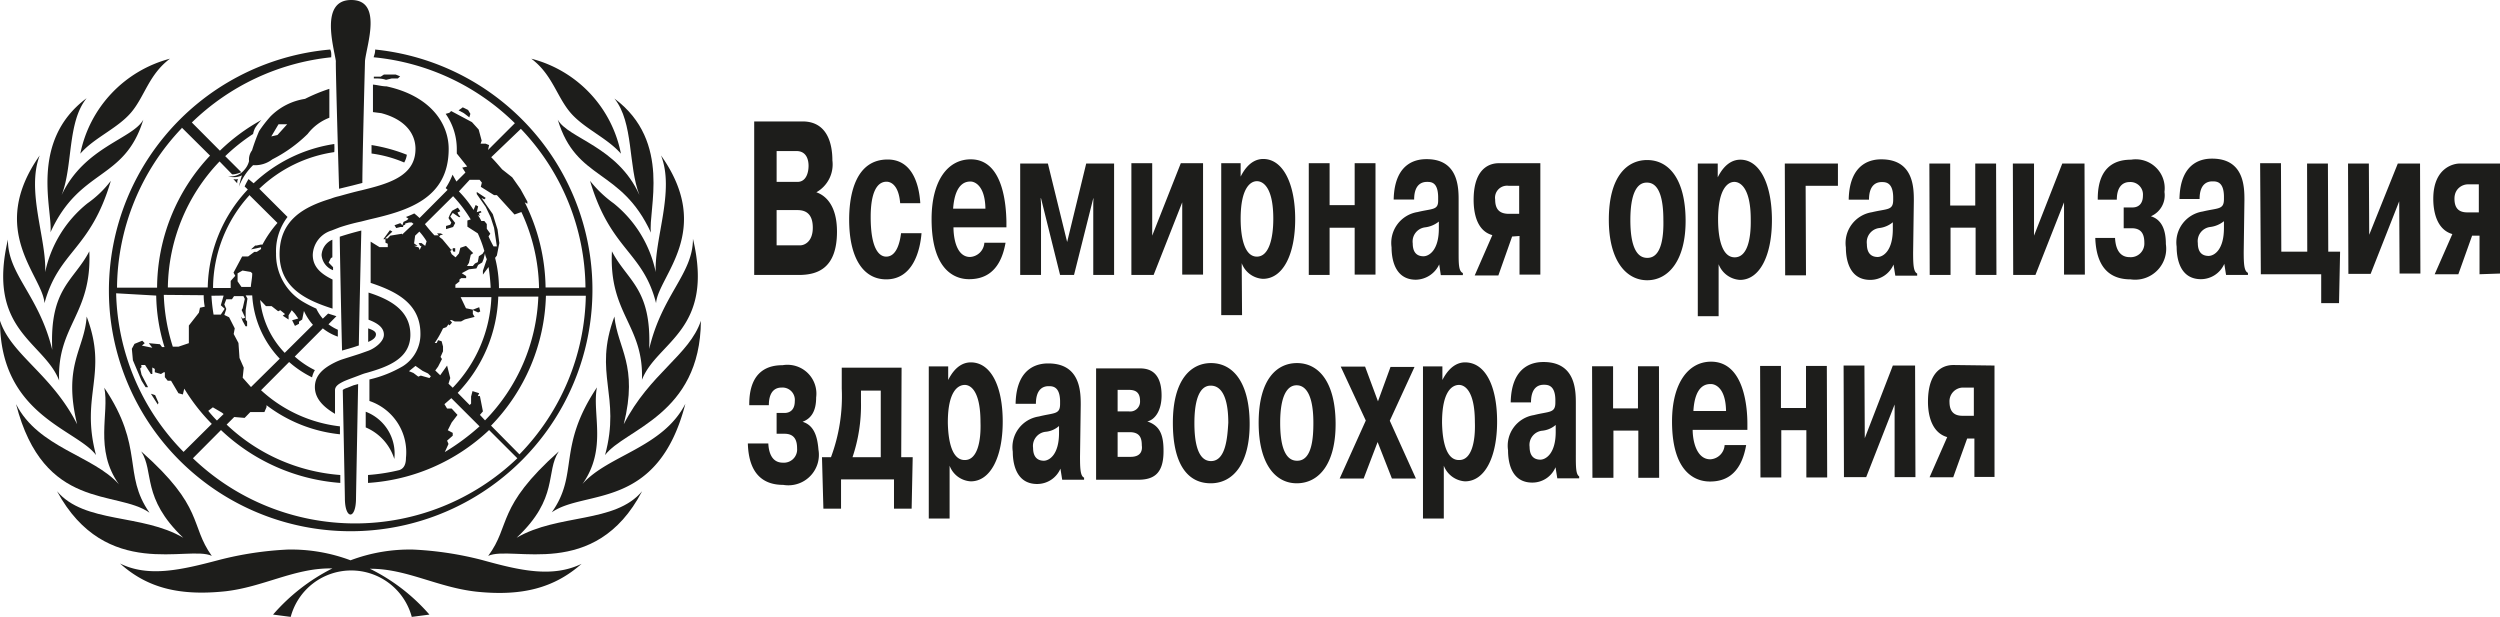 <svg width="308" height="76" fill="none" xmlns="http://www.w3.org/2000/svg"><path d="M57.951 14.027l-.282-.477-.653-.326-.522.37.653.347.674.52.13-.434zm-44.295 8.252a13.036 13.036 0 01-2.892 2.78 14.741 14.741 0 00-5.197 8.468c.174-4.104-2.349-10.01-.674-14.375-6.524 9.25.37 14.81.587 18.197 1.761-6.471 5.654-6.515 8.176-15.07z" fill="#1D1D1B"/><path d="M6.22 28.62c3.63-7.97 9.11-6.298 11.437-13.876-1.283 2.367-7.284 3.344-10.068 9.294 1.414-3.561.674-8.99 3.088-11.943-7.154 5.32-4.153 13.875-4.458 16.524zm7.37 10.379a29.726 29.726 0 006.325 15.258 29.79 29.79 0 0013.5 9.54 29.831 29.831 0 0016.513.88 29.803 29.803 0 0014.44-8.049 29.736 29.736 0 007.916-14.498 29.708 29.708 0 00-1.046-16.48 29.751 29.751 0 00-9.687-13.385 29.814 29.814 0 00-15.342-6.163.26.26 0 010 .173c0 .304-.13.565-.174.782a28.677 28.677 0 0117.396 8.121l-3.305 3.3.13-.607-.435-.174h-.609l.13-.369-.369-1.368-.826-.912-2.566-1.368-.218.217-.456.13a7.55 7.55 0 011.37 4.343v.543l1.283 1.607-.61.13.392.608-1.109 1.108-.478-.847a8.443 8.443 0 01-.848 1.65l.239.217-3.458 3.475a7.547 7.547 0 00-.652-.565c-.332.163-.674.308-1.022.434l.305.217-.174.174-.435.217-.13.413-.262-.26-.717.26.217.347.5-.13h.348v-.174l.261-.13v-.13l.479-.13h.326s.13.13.217.173l-1.413 1.325v-.109l-1.457.239-.326.347h-.305l.892-.847-.305-.173-.804 1.107h.26v.435l.283.13v.412h-1.022l-1.087-.673v5.081c3 1 6.132 2.454 6.132 6.254a4.642 4.642 0 01-2.174 4.017 14.646 14.646 0 01-4.11 1.629V49.4a6.674 6.674 0 013.483 2.718 6.658 6.658 0 011.018 4.296c0 1.064-.457 1.368-.804 1.498a23.52 23.52 0 01-3.871.608v.977a23.936 23.936 0 0014.917-6.514l3.48 3.474a28.878 28.878 0 01-19.984 8.029c-7.45 0-14.61-2.877-19.984-8.029l3.457-3.474c4 3.8 9.194 6.102 14.7 6.514v-.977a22.826 22.826 0 01-14.004-6.21l.935-.934 1.283.109.696-.717h1.74l.26-.608v-.239a17.954 17.954 0 009.046 3.583v-.977a17.255 17.255 0 01-9.72-4.452l3.458-3.474a12.852 12.852 0 002.827 1.89 2.93 2.93 0 01.348-.891 11.046 11.046 0 01-2.48-1.672l3.458-3.474a6.222 6.222 0 001.849 1.02v-.847a5.942 5.942 0 01-1.153-.673l.978-.999-1.021-.325-.653.63a5.277 5.277 0 01-.804-1.238 16.03 16.03 0 01-1.718-.89 6.801 6.801 0 01-3.24-5.907 6.942 6.942 0 011.413-4.495l-3.48-3.474a16.84 16.84 0 019.243-4.517 7.707 7.707 0 000-.998 18.494 18.494 0 00-9.938 4.842l-.63-.521a8.25 8.25 0 00-.48.912l.392.369a18.074 18.074 0 00-4.936 12.073H20.68a22.848 22.848 0 016.37-15.526l1.544 1.585h.218c.314-.046.621-.134.913-.26l-1.979-1.976a23.456 23.456 0 013.436-2.736 2.75 2.75 0 01.239-.717c.223-.361.485-.696.783-.999a23.588 23.588 0 00-5.11 3.779l-3.458-3.475a28.895 28.895 0 0117.179-8.034.76.76 0 010-.217c0-.217 0-.478-.13-.738a29.887 29.887 0 00-11.322 3.321 29.847 29.847 0 00-9.148 7.442A29.774 29.774 0 0013.59 39zm50.58-23.126a28.641 28.641 0 017.96 19.543h-4.915a24.074 24.074 0 00-2.566-10.488l.326.174v-.26l-.848-1.543-1.022-1.454-1.24-.978c-.435-.499-.87-1.02-1.348-1.498l3.653-3.496zm-6.306 6.275h1.218l.283.348-.13.521 1.63 1.02h.348l2.175 2.39.848-.305a22.947 22.947 0 012.174 9.38h-4.936a15.575 15.575 0 00-.478-3.734l.217-.282.304-1.542-.217-1.672-.587-1.89-1.392-1.997.348.174.174-.174-1.109-.738v.26l1.109 1.586.609 1.28.413 1.282.13.847.218 1.454H60.8s-.479-.89-.61-1.237l.218-.326-.435-.608V27.6l-.304-.37h-.37a4.125 4.125 0 00-.434-.738l.26.13-.13-.303.326-.174-.109-.152-.478.152.174-.717-.305-.173-.26.608a13.638 13.638 0 00-1.805-2.28l1.326-1.434zm-.978 11.51l.891-.479.913-.108.218-.434.5-.304.174-.435.174-.716c0 .26.13.52.217.76l-.478 1.411v.478l.696-.934c.131.85.218 1.704.26 2.562h-4.348v-.39l.5-.391v-.24l.217-.173h.61v-.26l-.544-.348zm-5.306-3.171l-.566-.196h.435l-.435-.304.13-.955.523-.5c.335.37.633.77.891 1.195l-.174.564-.456-.347h-.348l.174.347h.174l-.218.5-.13-.304zm1.326 16.09l-1.065-.304-.305.13-.608-.456-.544-.217.804-.651.87.608.674.326.348.347-.174.217zm-.565-18.956l3.48-3.453a16.899 16.899 0 012.174 2.866l-.413.13v.76l1.282.826c.326.701.595 1.427.805 2.171l-.217.348-.457.304-.13.716-.349.174-.26.304h-.718l.24-.391.217-.977.304-.217-.892-.89-.695.238-.174.695-.413.478-.479-.391-.174-.39.261-.175.13.261h.218v-.434h-.304v.173h-.218l-1.065-1.28-.392-.305.13-.173.349-.109-.305-.13h-.435l.218.239h-.544a19.67 19.67 0 01-1.174-1.39v.022zm1.283 18.022l.348-.477.478-.934-.174-.26.305-.695v-.587l-.174-.651-.435-.13-.174.347h-.24c.389-.573.73-1.175 1.023-1.802l.413-.152.26-.348.131.13.305-.347-.261-.304h.217l.392.174h.76l.479-.26 1.196-.305-.217-.369v-.478l.652.304.26-.13-.13-.521-.782.304-.849-.174-.652-1.368h3.784a17.077 17.077 0 01-4.762 11.161l-.522-.499.217-.695-.391-1.542-.848 1.195-.61-.587zm1.174 10.054l.457-.999-.174-.412.696-.608v-.348l-.61-.325.48-.956.717-.934-.718-.781h-.565l-.326-.543.848-.738 3.479 3.474a28.375 28.375 0 01-4.284 3.17zm4.958-3.908l-.63-.674.369-.434-.37-1.889h-.26l.173-.347-.826-.261-.174.673v.869l-.174.173-1.478-1.498a17.923 17.923 0 005-11.856h4.937a23.023 23.023 0 01-6.567 15.244zm.74.651a23.869 23.869 0 006.762-16.003h4.915a28.75 28.75 0 01-8.177 19.542l-3.5-3.539zm-29.574-4.755L29.9 46.534l.13-1.238-.522-1.194-.13-1.846-.587-1.108.13-.694-.696-1.368-.587-.283.24-.738-.24-.564.24-.63h.695l.261-.391h1.153l.174.347-.261 1.151-.13.217.434.934-.304.13-.218-.26.218.564.348.63h.195v-.586l-.174-.217v-1.195l.218-1.411-.217-.39h.804a12.325 12.325 0 003.392 7.795l-3.544 3.496zm-1.653-13.029v-.977l.609-.348 1.022.174.174.174c0 .564-.13 1.107-.174 1.672h-1.152l-.479-.695zm5.002 3.691l.26-.13.588.478-.283.195.718.478v-.521l.39-.63.392.434.413.587-.76.217.347.695.5-.26v-.261l.392-.261.217-1.064a6.817 6.817 0 001.11 1.715l-3.48 3.453a11.068 11.068 0 01-3.023-6.514l.718.76h.696l.805.63zm-3.567-14.331l3.48 3.453a13.591 13.591 0 00-1.849 2.67h-.239l-.478.109h-.174l-.522.478.652-.13.587-.13v.216l-.522.348h-.304l-.761.564h-.74l-1.065 1.998.217.39-.565.63v.87h-2.174a17.12 17.12 0 014.457-11.4v-.066zm-3.153 12.399l-.348 1.194.479.434-.479.717h-.891a21.07 21.07 0 01-.261-2.323l1.5-.022zm-1.326 13.767l1.109.651.217.174-.826.803a14.329 14.329 0 01-1.066-1.194l.566-.434zm-1.13-13.81c-.002.473.042.946.13 1.41l-.588.131-.13.608-1.24 1.585v2.172l-1.283.434h-.695a23.403 23.403 0 01-1.11-6.384l4.915.043zm-2.697-20.65l3.479 3.452a23.867 23.867 0 00-6.524 16.264h-4.936a28.793 28.793 0 017.98-19.652v-.065zm-3.153 20.693a22.437 22.437 0 001.022 6.34h-.305l-.26-.347-1.37-.13.434.564-1.283-.26.348-.304-.304-.304-.957.39-.326.608.13 1.412 1.066 2.519.5.803h.304l-.804-1.542-.174-.76.174-.173-.044-.26h.479l.717 1.107h.174v-.804l.305.174v.413l.76.217.349-.217h.13v.608l.348.434h.413l.913 1.542.544.152.174-.717a23.523 23.523 0 003.392 4.343l-3.479 3.452a28.816 28.816 0 01-8.307-19.542l4.937.282z" fill="#1D1D1B"/><path d="M16.157 13.854c1.674-1.976 2.174-4.669 4.784-6.623a15.226 15.226 0 00-7.2 4.273 15.192 15.192 0 00-3.847 7.43c1.675-1.953 4.588-3.104 6.263-5.08zm59.451 11.204a14.468 14.468 0 01-2.914-2.78c2.523 8.556 6.524 8.687 8.133 15.07.261-3.343 7.198-8.902.61-18.196 1.717 4.343-.827 10.27-.653 14.375a14.698 14.698 0 00-5.176-8.469zM18.592 48.51l.848 1.324.087-.217-.413-.934-.522-.173zm26.768-8.056v1.672c.61-.26.957-.543.957-.934 0-.39-.478-.565-.956-.738zm4.763-21.389a20.366 20.366 0 00-4.35-1.194v1.042c1.386.185 2.74.558 4.024 1.108.17-.295.28-.62.326-.956zm-39.12 11.9c-1.913 3.67-4.914 4.538-4.566 12.138C4.806 36.35.935 33.83.979 29.51c-2.653 11.248 4.457 12.572 6.306 17.37-.261-6.796 4.066-8.164 3.718-15.916zm45.078-3.496l-.609-.782.305-.456.804.543.13-.13-.173-.13-.174-.327.348-.173-.305-.435-.717.391-.261.456-.174.435.348.564-.13.26-.523.153v.39l.87-.26.261-.5zm-26.855-4.886c0-.174 0-.348.108-.521a1.328 1.328 0 01-.587 0l.479.52zm11.72 9.12v-2.171a2.174 2.174 0 00-1.326 1.889 2.17 2.17 0 001.413 1.867v-.37l-.543-.564.282-.564.174-.087z" fill="#1D1D1B"/><path d="M68.715 14.744c2.305 7.622 7.785 5.906 11.482 13.919-.392-2.693 2.653-11.205-4.502-16.525 2.392 2.953 1.675 8.339 3.088 11.9-2.674-5.994-8.785-6.97-10.068-9.294zm6.98 24.255c-2.653 7.1.848 9.684-1.152 17.067 2.392-3.192 11.742-4.907 11.807-16.546-1.413 4.234-6.327 6.514-9.502 12.746 1.805-7.296-.74-9.272-1.153-13.267z" fill="#1D1D1B"/><path d="M75.39 30.965c-.39 7.752 3.937 9.076 3.698 15.83 1.826-4.713 8.98-6.037 6.284-17.372 0 4.343-3.805 6.84-5.393 13.571.305-7.491-2.696-8.36-4.588-12.03zM11.83 56.066C9.85 48.683 13.372 46.1 10.676 39c-.261 4.039-2.957 5.95-1.174 13.267C6.35 46.056 1.413 43.754 0 39.52c0 11.639 9.46 13.354 11.83 16.546zm58.429-42.212c1.674 1.976 4.545 3.127 6.24 5.08a15.04 15.04 0 00-3.825-7.448 15.073 15.073 0 00-7.22-4.255c2.565 1.91 3.13 4.647 4.805 6.623zM48.275 9.663h.739l.283-.26-.544-.218h-1.457l-.391.26h-.849v.218c.5 0 1.023 0 1.5.174l.719-.174zM71.76 59.627c3.087-4.342 1.152-8.685 1.782-11.899-4.957 7.448-2.174 10.618-5.566 15.395 4.044-2.866 13.047-.151 16.46-13.375-2.783 5.428-9.524 6.318-12.677 9.88z" fill="#1D1D1B"/><path d="M12.851 47.771c.653 3.127-1.283 7.579 1.805 11.9-3.175-3.561-9.937-4.495-12.677-9.88 3.414 13.246 12.416 10.51 16.44 13.376-3.35-4.777-.588-7.991-5.568-15.396z" fill="#1D1D1B"/><path d="M26.094 68.487c-2.74-3.822-.87-5.95-8.698-12.877 1.631 2.52 0 5.69 5.176 10.64-5.089-2.996-12.156-1.715-15.548-5.732 6.023 11.117 16.243 6.6 19.07 7.969zm37.554-2.237c5.241-4.907 3.523-8.12 5.197-10.64-7.762 6.927-5.87 9.055-8.698 12.877 2.914-1.368 13.156 3.148 18.962-7.97-3.327 3.996-10.35 2.737-15.46 5.733z" fill="#1D1D1B"/><path d="M59.365 68.986a41.477 41.477 0 00-8.481-1.28 20.684 20.684 0 00-7.698 1.324 20.86 20.86 0 00-7.72-1.325 41.477 41.477 0 00-8.48 1.281c-4.675 1.238-8.698 2.172-12.2.435 3.328 2.996 7.285 4.017 12.94 3.43 4.696-.52 8.523-2.866 13.046-2.822h.174a23.914 23.914 0 00-7.306 5.689l2.175.282a7.708 7.708 0 012.756-4.126A7.726 7.726 0 0150.73 76l2.175-.282a23.437 23.437 0 00-7.328-5.646h.087c4.458 0 8.263 2.302 13.047 2.823 5.654.586 9.59-.478 12.939-3.431-3.632 1.759-7.655.803-12.286-.478zM48.579 56.544a5.53 5.53 0 00-3.523-5.82v1.933a6.24 6.24 0 013.523 3.887zm2.609-38.195c0 2.91-2.479 4.017-5.566 4.82l-1.022.26c-.957.218-1.892.478-2.827.739a6.668 6.668 0 00-1 .304c-3.371 1.02-6.329 2.65-6.329 6.84 0 4.19 3.35 5.69 6.524 6.71v-3.583c-1.413-.695-2.435-1.542-2.435-3.04a3.255 3.255 0 012.305-2.997l1-.39c.87-.289 1.756-.528 2.653-.717l1.022-.26c4.632-1.065 9.764-2.52 9.764-8.686 0-3.084-2.175-6.515-7.655-7.709-.565 0-1.13-.174-1.674-.217v3.387l1.022.13c3.044.804 4.218 2.606 4.218 4.409zm-.63 22.886c0-2.996-2.5-4.342-5.154-5.19v3.345c1.153.434 1.892.977 1.892 1.845 0 .869-1.152 1.716-1.979 1.998l-.978.348c-.653.217-1.37.434-2.175.694a7.777 7.777 0 00-.979.413c-1.195.608-2.391 1.455-2.391 2.997 0 1.541 1.24 2.562 2.479 3.3v-2.91c0-.52.521-.803.935-1.02.413-.217 1.304-.521 1.978-.782.675-.26.696-.26 1.022-.347 2.48-.717 5.35-1.694 5.35-4.69zM33.336 14.331a15.789 15.789 0 00-1.414 1.824 22.9 22.9 0 00-.87 2.367c-.285.38-.417.853-.37 1.325-.099.395-.293.76-.565 1.064a2.174 2.174 0 01-2.022.803c.566.183 1.18.144 1.718-.108-.174.456-.261.933-.392 1.411a7.491 7.491 0 011.762-2.67 3.483 3.483 0 002.37-.717 17.396 17.396 0 004.349-3.127 6.132 6.132 0 012.675-1.998v-3.561c-1.03.335-2.034.75-3.001 1.238a7.615 7.615 0 00-4.24 2.15zm.848 2.302l-.761.174.891-1.498h1.066l-1.196 1.324z" fill="#1D1D1B"/><path d="M42.23 48.075s.26 13.029.26 13.311c0 2.65 1.37 2.693 1.37 0 0-.173.261-14.07.261-14.07l-.565.151-.761.304c-.261.087-.566.218-.566.304zm1.978-5.515c0-.825.261-12.117.305-14.158a36.99 36.99 0 00-2.653.76c0 1.499.239 12.79.282 14.028l1.348-.391.718-.239zm-2.435-19.304l1.696-.413 1.174-.304c0-2.822.326-14.96.326-15.048C45.187 5.515 47.144 0 43.273 0c-3.87 0-2.174 5.69-1.892 7.535-.065-.022.305 12.746.392 15.721zm61.343 5.276c0-3.474-1.631-4.538-2.544-4.842a3.935 3.935 0 001.979-3.93c0-2.02-.609-4.799-3.675-4.799h-5.959v18.913h5.654c2.088-.043 4.545-.76 4.545-5.342zm-7.437-9.923h2.436c1.24 0 1.5 1.064 1.5 1.824s-.26 1.976-1.37 1.976H95.68v-3.8zm0 7.274h2.566c.979 0 1.892.413 1.892 2.172 0 1.759-1.066 2.171-1.544 2.171h-2.914v-4.343zm13.504 5.733c-.5 0-1.914-.304-1.914-4.886 0-4.104 1.414-4.343 1.958-4.343.543 0 1.5.435 1.674 2.65h2.479c-.152-2.476-1.066-5.386-4.023-5.386-3.849 0-4.741 4.104-4.741 7.405 0 4.734 1.74 7.361 4.567 7.361 3.305 0 4.175-3.561 4.349-5.689h-2.522c-.109.868-.457 2.888-1.827 2.888zm10.416-11.986c-2.827 0-4.827 2.605-4.827 7.36 0 6.971 3.5 7.405 4.61 7.405 1.63 0 3.827-.608 4.501-4.494h-2.61a1.87 1.87 0 01-1.761 1.758c-1.674 0-2.044-2.323-2.044-3.648h6.523v-.76c-.043-1.672-.282-7.621-4.392-7.621zm-2.175 6.08c.24-3.388 1.784-3.344 2.175-3.344.391 0 1.761.39 1.805 3.344h-3.98zm17.266 8.164h2.566V20.151h-3.436l-2.348 9.663-2.37-9.663h-3.414v13.723h2.566v-8.772l-.044-.673h.044l2.348 9.445h1.718l2.37-9.445h.022l-.022.673v8.772zm10.96-8.946v8.903h2.566V20.107h-2.74l-3.523 8.925v-8.925h-2.566v13.767h2.74l3.523-8.946zm7.328 7.492a2.954 2.954 0 002.609 1.932c2.479 0 3.98-2.997 3.98-7.361 0-4.365-1.501-7.405-3.936-7.405-.609 0-1.805.217-2.783 2.172v-1.65h-2.392v18.717h2.565l-.043-6.406zm1.87-10.098c.783 0 2.022.782 2.022 4.625 0 2.389-.522 4.669-2.022 4.669-1.5 0-2-2.28-2-4.669 0-3.843 1.239-4.625 2-4.625zm8.959 5.733h3.088v5.776h2.566V20.107h-2.566v5.168h-3.088v-5.168h-2.566v13.767h2.566v-5.82zm10.851-1.933a3.848 3.848 0 00-3.218 4.343c0 1.173.261 3.996 3.001 3.996a3.242 3.242 0 002.87-1.89l.196 1.325h2.718v-.26c-.522-.218-.522-1.108-.522-2.606v-6.297c0-1.564 0-5.125-3.936-5.125-.957 0-3.958.174-4.066 4.973h2.522c0-2.02 1.109-2.172 1.587-2.172.479 0 1.327 0 1.37 1.802v.391c.044 1.325-.652 1.064-2.522 1.52zm2.609 2.02c0 2.736-1.239 3.43-1.891 3.43-.653 0-1.327-.303-1.327-1.585a1.757 1.757 0 011.501-1.976 3.324 3.324 0 001.717-.716v.847zm9.938.933v4.756h2.566V20.107h-5.067c-.5 0-3.153 0-3.153 4.517 0 1.672.413 3.822 2.305 4.343l-2.174 4.973h2.914l1.696-4.8.913-.065zm-3.001-4.494a1.482 1.482 0 01.395-1.25 1.483 1.483 0 011.236-.444h1.327v3.453h-1.414c-.913-.044-1.544-.457-1.544-1.76zm18.723-4.865c-2.414 0-4.719 1.933-4.719 7.362 0 5.08 2.175 7.47 4.762 7.448 2.588-.022 4.741-2.454 4.697-7.448-.043-4.995-2.044-7.361-4.74-7.361zm0 12.052c-1.848 0-2.066-2.91-2.066-4.647 0-4.343 1.413-4.625 2.022-4.625.609 0 2.044.217 2.044 4.582.044 1.759-.13 4.69-1.957 4.69h-.043zm11.481-12.095c-.609 0-1.804.217-2.783 2.172V20.15h-2.457v18.804h2.566V32.55a3.003 3.003 0 002.631 1.933c2.435 0 3.936-2.997 3.936-7.362 0-4.364-1.457-7.448-3.893-7.448zm-.695 12.03c-1.544 0-2.045-2.28-2.045-4.669 0-3.843 1.24-4.625 2.001-4.625.761 0 2.022.782 2.022 4.625.044 2.389-.413 4.669-1.978 4.669zm6.219 2.215h2.566l-.044-11.031h3.979V20.15h-6.545l.044 13.767zm15.852-9.164c0-1.563 0-5.124-4.001-5.124-.892 0-3.936.173-4.023 4.972h2.501c0-2.02 1.109-2.171 1.565-2.171.457 0 1.37 0 1.414 1.802v.391c0 1.325-.718 1.064-2.61 1.52-1 .155-1.9.699-2.502 1.512a3.84 3.84 0 00-.716 2.83c0 1.173.261 3.996 3.001 3.996a3.111 3.111 0 002.87-1.889l.218 1.368h2.696v-.26c-.457-.218-.5-1.108-.5-2.606l.087-6.34zm-2.588 3.475c0 2.736-1.239 3.43-1.87 3.43-.63 0-1.326-.303-1.326-1.585a1.757 1.757 0 011.5-1.976 3.176 3.176 0 001.696-.716v.847zm10.155-8.079v5.169h-3.088V20.15h-2.565l.043 13.723h2.566v-5.82h3.088v5.82h2.566l-.044-13.723h-2.566zm10.721 0l-3.48 8.882v-8.881h-2.609l.044 13.723h2.739l3.523-8.946v8.903h2.566l-.043-13.68h-2.74zm10.916 6.493a2.803 2.803 0 001.674-2.996 3.548 3.548 0 00-1.056-3.017 3.565 3.565 0 00-3.054-.957c-1.457 0-4.153.434-4.109 4.93h2.348c0-1.977 1.109-2.172 1.544-2.172a1.548 1.548 0 011.588 1.01c.077.211.106.437.086.662 0 1.02-.565 1.455-1.283 1.455h-1.087v2.562h1c1.327 0 1.544.934 1.544 1.802a1.677 1.677 0 01-1.805 1.759c-1.457 0-1.761-1.411-1.804-2.367h-2.436c.131 3.822 1.957 5.103 4.349 5.103a3.831 3.831 0 004.198-2.582 3.82 3.82 0 00.151-1.76c0-1.63-.435-2.997-1.848-3.432zm11.525-1.976c0-1.563 0-5.124-3.98-5.124-.913 0-3.935.174-4.022 4.972h2.479c0-2.019 1.109-2.171 1.587-2.171s1.37 0 1.413 1.802v.391c0 1.325-.739 1.064-2.609 1.52a3.847 3.847 0 00-3.218 4.343c0 1.173.261 3.995 3 3.995a3.153 3.153 0 002.871-1.889l.217 1.368h2.697v-.26c-.479-.217-.522-1.108-.522-2.606l.087-6.34zm-2.523 3.431c0 2.736-1.239 3.431-1.891 3.431-.653 0-1.327-.304-1.327-1.585a1.757 1.757 0 011.5-1.976c.63-.07 1.226-.32 1.718-.717v.847zm12.808-7.948h-2.566l.022 10.858h-3.196l-.044-10.9h-2.566l.087 13.68h7.437v3.56h2.196l.131-6.34h-1.457l-.044-10.857zm8.611 0l-3.522 8.773-.044-8.772h-2.566l.044 13.593h2.74l3.522-8.946.044 8.903h2.566l-.044-13.55h-2.74zM308 33.7V20.15h-5.023c-.5 0-3.197.37-3.197 4.344 0 1.65.457 3.8 2.349 4.343l-2.175 4.95h2.914l1.696-4.755h.913v4.755l2.523-.086zm-2.609-7.534h-1.414c-.957 0-1.587-.413-1.587-1.694s1.022-1.759 1.631-1.759h1.37v3.453zM98.876 51.962c1.109-.412 1.674-1.368 1.674-2.996a3.555 3.555 0 00-2.484-3.866 3.572 3.572 0 00-1.648-.108c-1.456 0-4.153.434-4.11 4.93h2.414c0-2.02 1.11-2.172 1.544-2.172a1.524 1.524 0 011.653 1.672c0 1.02-.544 1.455-1.283 1.455h-.957v2.562h.979c1.326 0 1.544.955 1.544 1.802a1.625 1.625 0 01-1.065 1.665 1.62 1.62 0 01-.697.094c-1.435 0-1.74-1.411-1.783-2.367h-2.522c.108 3.822 1.957 5.103 4.349 5.103a3.767 3.767 0 004.228-2.566 3.753 3.753 0 00.121-1.777c-.131-1.629-.544-2.996-1.957-3.43zm12.199-6.666h-7.372v2.562a21.461 21.461 0 01-1.326 8.469h-1.109l.174 6.34h2.174v-3.604h6.524v3.604h2.174l.131-6.34h-1.414l.044-11.031zm-2.566 11.03h-3.479a20.02 20.02 0 001.043-6.796v-1.41h2.436v8.208zm24.637-6.405c0-1.585 0-5.146-4.001-5.146-.891 0-3.936.174-4.023 4.973h2.501c0-2.02 1.109-2.172 1.566-2.172.456 0 1.37 0 1.413 1.802v.391c0 1.325-.718 1.064-2.609 1.542a3.822 3.822 0 00-3.219 4.343c0 1.15.261 3.973 3.001 3.973a3.115 3.115 0 002.871-1.889l.217 1.368h2.696v-.26c-.456-.196-.5-1.108-.5-2.606l.087-6.319zm-2.674 3.41c0 2.735-1.24 3.43-1.87 3.43-.631 0-1.327-.304-1.327-1.585a1.757 1.757 0 011.5-1.976 2.895 2.895 0 001.697-.717v.847zm10.872-1.412c.935-.195 1.762-1.325 1.762-3.192 0-3.344-2.023-3.344-2.827-3.344h-5.241v13.723h5.154c1.87 0 3.153-.673 3.153-3.496.022-2.28-.609-3.213-2.001-3.691zm-3.653-3.887h1.37c.739 0 1.392.217 1.392 1.368a1.214 1.214 0 01-.871 1.248 1.222 1.222 0 01-.543.033h-1.348v-2.649zm1.631 8.251h-1.631v-3.04h1.479c1.239 0 1.5.695 1.5 1.629.087.608-.087 1.411-1.37 1.411h.022zm9.872-11.552c-2.392 0-4.697 1.933-4.697 7.362 0 5.428 2.044 7.491 4.741 7.448 2.696-.044 4.762-2.432 4.718-7.448-.043-5.016-2.065-7.362-4.762-7.362zm0 12.074c-1.826 0-2.044-2.91-2.044-4.669 0-4.343 1.414-4.625 2.001-4.625s2.174.217 2.174 4.582c-.108 1.715-.282 4.712-2.131 4.712zm10.59-12.074c-2.435 0-4.718 1.933-4.718 7.362 0 5.059 2.065 7.491 4.762 7.448 2.696-.044 4.762-2.432 4.718-7.448-.043-5.016-2.065-7.362-4.762-7.362zm0 12.03c-1.848 0-2.066-2.91-2.066-4.668 0-4.343 1.457-4.626 2.023-4.626.565 0 2.066.261 2.066 4.626 0 1.715-.131 4.668-1.979 4.668h-.044zm14.483-11.551h-2.958l-1.544 4.233-1.587-4.277h-3.001l3.088 6.644-3.218 7.144h2.957l1.718-4.495 1.761 4.495h2.958l-3.219-7.122 3.045-6.623zm6.219-.565c-.587 0-1.783.217-2.784 2.171v-1.672h-2.392v18.74h2.566v-6.515a3.007 3.007 0 002.61 1.933c2.457 0 3.957-2.997 3.957-7.361 0-4.365-1.435-7.296-3.957-7.296zm-.761 12.03c-1.501 0-2.023-2.172-2.066-4.626 0-3.843 1.239-4.582 2.022-4.625.783-.043 2.022.738 2.022 4.582.087 2.41-.413 4.668-1.913 4.668h-.065zm-60.126-12.03c-.609 0-1.805.217-2.783 2.171v-1.672h-2.392v18.74h2.566v-6.515a2.958 2.958 0 002.609 1.933c2.435 0 3.936-2.997 3.936-7.361 0-4.365-1.457-7.296-3.936-7.296zm-.761 12.03c-1.501 0-2.022-2.172-2.066-4.626 0-3.843 1.24-4.582 2.022-4.625.783-.043 2.001.738 2.001 4.582.087 2.41-.413 4.668-1.914 4.668h-.043zm75.304-.652v-6.276c0-1.585 0-5.146-3.98-5.146-.913 0-3.957.174-4.044 4.973h2.5c0-2.02 1.109-2.172 1.566-2.172.457 0 1.392 0 1.435 1.803v.39c0 1.325-.739 1.064-2.631 1.542a3.83 3.83 0 00-2.495 1.513 3.817 3.817 0 00-.701 2.83c0 1.15.239 3.974 2.979 3.974a3.089 3.089 0 002.87-1.89l.218 1.369h2.696v-.24c-.413-.26-.413-1.172-.413-2.67zm-2.479-2.823c0 2.736-1.261 3.43-1.892 3.43s-1.326-.303-1.326-1.584a1.757 1.757 0 011.5-1.976 3.003 3.003 0 001.718-.717v.847zm10.133-8.078v5.19h-3.066v-5.19h-2.588l.044 13.745h2.587v-5.819h3.067v5.82h2.566l-.022-13.746h-2.588zm9.003-.564c-2.784 0-4.806 2.627-4.806 7.36 0 7.015 3.566 7.405 4.675 7.405 1.588 0 3.784-.586 4.458-4.494h-2.653a1.866 1.866 0 01-1.761 1.758c-1.718 0-2.175-2.301-2.175-3.626h6.741v-.782c0-1.672-.283-7.621-4.479-7.621zm-2.175 6.08c.196-3.366 1.74-3.323 2.175-3.323.435 0 1.805.37 1.848 3.323h-4.023zm13.874-5.559v5.19h-3.088v-5.19h-2.566l.043 13.745h2.566v-5.82h3.088v5.82h2.566l-.043-13.745h-2.566zm10.698-.044l-3.457 8.947-.044-8.947h-2.566l.044 13.746h2.74l3.501-8.947v8.947h2.566l-.044-13.746h-2.74zm7.502-.065c-.522 0-3.174 0-3.174 4.539 0 1.672.478 3.8 2.37 4.342l-2.175 4.951h2.914l1.718-4.777h.892v4.734h2.479V45.035l-5.024-.065zm2.479 6.254h-1.413c-.935 0-1.587-.434-1.587-1.715a1.687 1.687 0 011.63-1.76h1.37v3.475z" fill="#1D1D1B"/></svg>